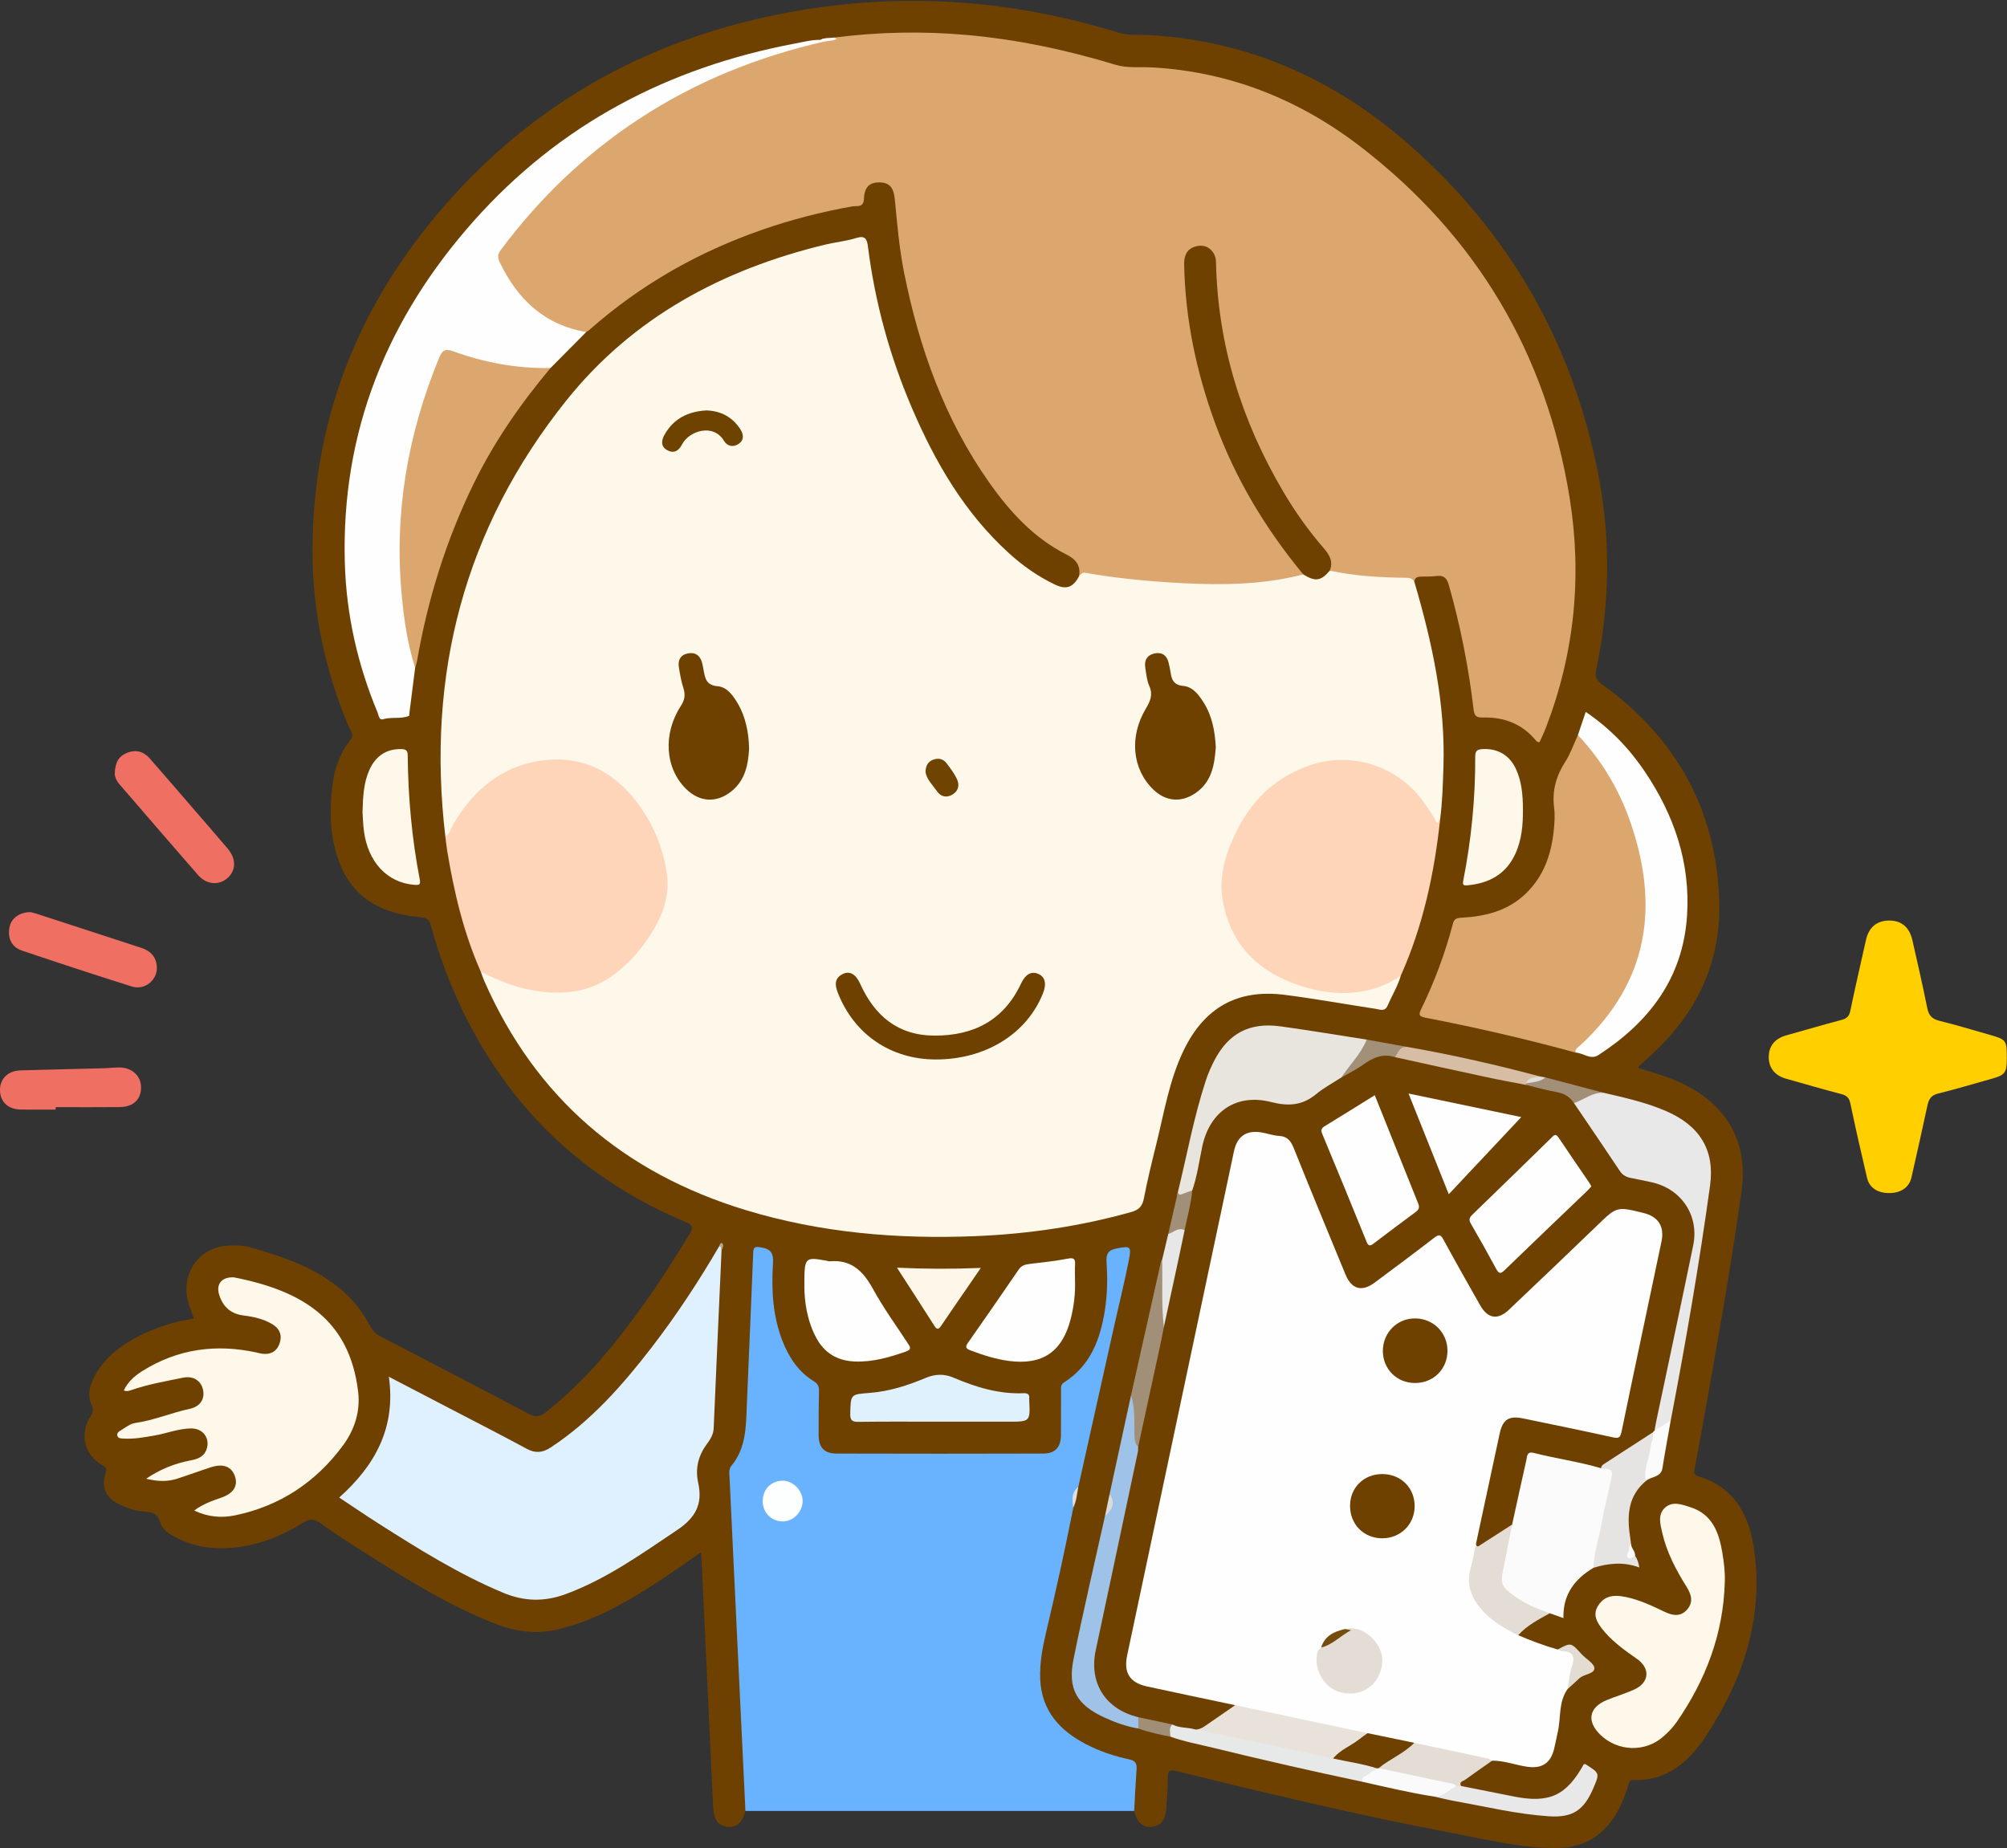 <?xml version="1.0" encoding="UTF-8"?>
<!DOCTYPE svg  PUBLIC '-//W3C//DTD SVG 1.1//EN'  'http://www.w3.org/Graphics/SVG/1.1/DTD/svg11.dtd'>
<svg version="1.1" viewBox="0 0 1010 930" xmlns="http://www.w3.org/2000/svg">
<rect x="0" y="0" width="1010" height="930" fill="#333333" stroke="none"/>
<defs>
<clipPath id="b">
<path d="m0.06 0.435h1009.8v929.5h-1009.8z"/>
</clipPath>
<clipPath id="a">
<path d="m0.06 0.435h1009.8v929.5h-1009.8z"/>
</clipPath>
</defs>
<g clip-path="url(#b)">
<path d="m375.12 911.36c-1.471 5.813-4.434 8.434-9.01 7.967-4.637-0.473-6.933-3.548-7.217-9.645-1.946-41.722-3.893-83.443-5.846-125.16-0.045-0.971-0.158-1.939-0.276-3.348-8.146 5.579-15.894 11.212-23.963 16.341-15.462 9.828-31.294 18.891-49.551 22.762-10.155 2.153-19.823 0.792-29.334-2.859-24.221-9.302-46.006-23.09-67.76-36.915-7.022-4.463-14.009-9.001-20.77-13.842-3.058-2.19-5.203-2.584-8.679-0.436-13.987 8.641-29.056 13.944-45.837 12.75-6.726-0.478-13.074-2.369-19.009-5.571-3.136-1.693-6.243-3.846-7.265-7.256-1.19-3.971-3.255-5.156-7.25-5.368-4.788-0.255-9.494-1.741-13.816-3.973-6.385-3.297-8.733-8.654-6.457-15.335 0.754-2.213 0.465-2.922-1.556-4.072-9.1-5.18-11.638-15.468-6.059-24.424 1.257-2.017 1.72-3.467 0.645-5.81-2.444-5.328-0.806-10.449 1.864-15.249 4.783-8.598 12.157-14.392 20.709-18.911 9.044-4.779 18.627-7.879 28.97-9.447-1.777-4.637-3.721-9.032-3.841-13.97-0.3-12.396 8.527-22.091 20.953-22.752 3.825-0.203 7.656-0.126 11.378 0.94 16.855 4.827 33.365 10.396 46.832 22.32 5.547 4.912 9.844 10.834 13.334 17.315 1.237 2.298 2.765 3.908 5.105 5.12 24.931 12.913 49.849 25.853 74.664 38.987 3.281 1.737 5.469 1.558 8.367-0.684 20.006-15.472 35.563-34.951 50.147-55.302 7.949-11.092 15.185-22.661 22.303-34.305 1.914-3.131 2.18-4.546-1.883-6.249-48.16-20.19-84.635-53.255-108.83-99.661-8.245-15.818-14.715-32.347-19.347-49.574-0.736-2.74-1.848-3.806-4.941-4.084-24.444-2.197-37.974-13.196-43.417-34.932-1.958-7.822-2.275-15.804-1.886-23.81 0.541-11.138 2.688-21.813 9.926-30.785 1.923-2.385-0.048-4.13-0.8-5.899-12.277-28.852-18.618-59.039-18.451-90.284 0.367-68.691 25.507-127.86 71.555-178.17 47.251-51.62 106.4-81.48 175.14-92.791 53.831-8.858 106.79-4.637 158.85 11.42 5.207 1.605 10.513 0.945 15.771 1.252 50.145 2.933 93.432 22.452 130.74 55.294 50.667 44.603 82.43 100.38 95.155 166.7 6.215 32.386 5.592 64.9-1.181 97.206-0.765 3.65 0.023 5.436 3.091 7.653 37.159 26.855 57.433 63.19 58.81 109.11 0.933 31.087-11.679 56.863-34.627 77.67-1.969 1.786-3.945 3.563-5.906 5.356-0.105 0.095-0.108 0.3-0.284 0.839 7.986 2.396 16.044 4.611 23.539 8.413 21.792 11.053 31.873 29.513 28.488 53.649-5.615 40.034-12.774 79.819-19.898 119.61-1.202 6.712-2.426 13.42-3.749 20.109-0.376 1.9-0.262 3.052 1.93 3.715 18.488 5.597 25.722 19.83 28.122 37.439 4.644 34.068-5.619 64.528-23.882 92.579-8.473 13.014-19.527 23.413-36.86 22.79-2.564-0.093-2.399 1.981-2.845 3.343-2.078 6.357-4.582 12.496-8.709 17.823-6.634 8.563-15.387 12.854-26.253 13.037-18.16 0.306-35.67-4.167-53.28-7.493-46.567-8.798-92.659-19.803-138.67-31.125-3.336-0.82-4.758-0.633-4.656 3.361 0.128 4.974-0.477 9.964-0.713 14.95-0.289 6.078-2.564 9.152-7.225 9.653-4.625 0.496-7.568-2.121-8.969-7.974-2.025-3.768-1.121-7.795-0.989-11.74 0.055-1.655 0.549-3.276 0.673-4.939 0.478-6.388 0.118-6.891-6.052-8.692-12.571-3.668-24.635-8.217-33.513-18.595-6.742-7.881-9.69-17.015-8.677-27.221 2.357-23.749 9.803-46.486 14.255-69.824 0.715-3.751 1.445-7.514 2.459-11.207 1.29-3.932 1.985-7.992 2.604-12.072 7.269-35.255 15.525-70.286 23.453-105.39 0.551-2.438 1.327-4.849 1.33-7.362 1e-3 -1.689 0.773-4.143-1.897-4.389-2.531-0.232-5.168 0.34-5.716 3.541-0.564 3.298-0.332 6.657-0.228 9.979 0.306 9.749-0.927 19.249-3.762 28.6-2.747 9.064-7.589 16.694-15.016 22.497-3.253 2.542-4.442 5.461-4.302 9.447 0.198 5.658 0.16 11.332 8e-3 16.994-0.212 7.933-4.042 11.873-11.99 12.403-3.659 0.244-7.33 0.097-10.995 0.097-27.995 7e-3 -55.989 5e-3 -83.984 2e-3 -2.165 0-4.336 0.074-6.495-0.115-7.379-0.648-11.159-4.518-11.407-11.93-0.212-6.328-0.045-12.663-0.068-18.995-9e-3 -2.615-0.544-4.894-2.791-6.6-15.066-11.437-19.106-27.816-20.157-45.457-0.267-4.484-0.033-8.996-0.049-13.496-5e-3 -1.331 0.03-2.669-0.272-3.98-0.548-2.38-2.363-3.206-4.474-3.176-2.459 0.036-2.189 2.161-2.201 3.731-0.05 6.496-0.708 12.98-0.84 19.443-0.382 18.645-2.002 37.229-2.287 55.875-0.151 9.83-0.769 19.679-7.008 28.101-1.514 2.045-1.8 4.576-1.653 7.168 1.148 20.269 1.732 40.569 2.864 60.832 1.392 24.921 1.964 49.879 3.666 74.785 0.544 7.961 0.326 15.971 1.146 23.936 0.271 2.624 0.303 5.357-1.264 7.751" fill="#6E4100"/>
</g>
<path d="m540.14 758.68c-4.151 20.993-8.749 41.889-13.684 62.712-1.843 7.778-3.314 15.659-2.981 23.651 0.66 15.823 9.803 25.921 23.22 32.815 6.822 3.506 14.073 5.958 21.55 7.541 3.184 0.674 3.936 2.135 3.719 5.069-0.514 6.954-0.817 13.924-1.205 20.889-65.209 1e-3 -130.42 0-195.63 1e-3 -1.2-25.095-2.401-50.191-3.6-75.287-1.469-30.746-2.947-61.492-4.382-92.239-0.099-2.117-0.562-4.384 0.98-6.247 7.336-8.866 7.271-19.571 7.697-30.218 1.026-25.607 2.233-51.206 3.228-76.814 0.117-3.011 0.737-3.304 3.74-2.837 5.122 0.796 6.55 2.82 6.211 8.112-0.853 13.34-0.129 26.636 4.889 39.32 3.264 8.25 8.068 15.322 15.758 20.036 2.014 1.235 2.539 2.708 2.494 4.9-0.149 7.326-0.195 14.656-0.176 21.984 0.016 6.351 2.728 9.421 9 9.438 34.652 0.099 69.305 0.099 103.96-1e-3 6.18-0.018 8.95-3.186 8.998-9.483 0.055-7.33-5e-3 -14.66 0.027-21.99 7e-3 -1.594-0.314-3.152 1.557-4.343 13.362-8.504 18.261-21.794 20.545-36.589 1.228-7.956 1.356-15.947 0.797-23.916-0.299-4.276 0.918-6.13 5.263-6.937 6.628-1.231 7.331-1.141 6.021 5.633-2.083 10.77-4.763 21.424-7.155 32.134-6.122 27.42-12.225 54.845-18.335 82.267-2.303 3.113-1.735 6.917-2.504 10.399" fill="#68B2FE"/>
<path d="m1009.9 532.3c0 7.757-0.77 8.723-8.13 10.745-8.808 2.422-17.552 5.12-26.427 7.278-3.556 0.865-4.706 2.835-5.387 6.037-2.559 12.033-5.305 24.027-7.996 36.032-1.134 5.056-5.1 7.924-11.022 8.018-5.917 0.094-10.194-2.62-11.353-7.585-2.91-12.462-5.808-24.931-8.393-37.462-0.613-2.977-1.914-4.079-4.665-4.798-9.324-2.436-18.581-5.136-27.858-7.756-5.475-1.546-8.536-5.414-8.569-10.754-0.035-5.591 3.056-9.403 8.852-11.022 9.284-2.593 18.532-5.318 27.851-7.775 2.605-0.688 3.787-1.835 4.351-4.557 2.461-11.881 5.212-23.703 7.851-35.548 1.449-6.507 5.414-9.857 11.723-9.881 6.174-0.024 10.196 3.343 11.67 9.913 2.55 11.354 5.194 22.691 7.47 34.1 0.752 3.768 2.426 5.546 6.166 6.46 8.389 2.048 16.662 4.577 24.976 6.935 8.68 2.463 8.89 2.765 8.89 11.62" fill="#FFCF00"/>
<path d="m57.765 389.04c0.189-5.623 2.22-8.718 6.458-10.296 4.469-1.664 8.209-0.41 11.218 3.023 7.777 8.875 15.468 17.826 23.185 26.755 5.326 6.161 10.669 12.307 15.944 18.511 4.433 5.214 4.273 11.195-0.296 15.037-4.325 3.637-10.447 3.074-14.617-1.703-13.223-15.15-26.329-30.401-39.485-45.609-1.717-1.985-2.545-4.257-2.407-5.718" fill="#EF6F63"/>
<g clip-path="url(#a)" fill="#EF6F63">
<path d="m15.402 459.04c0.422 0.11 1.718 0.378 2.968 0.785 17.548 5.712 35.08 11.472 52.639 17.149 4.81 1.555 7.683 4.644 7.928 9.714 0.315 6.517-6.093 11.8-12.51 9.791-18.558-5.811-37.026-11.915-55.455-18.123-5.269-1.775-7.376-6.576-6.101-12.134 0.956-4.164 5.049-7.221 10.531-7.182"/>
<path d="m28.001 558.4c-5.816 0-11.634 0.059-17.449-0.016-6.362-0.082-10.352-3.726-10.545-9.474-0.198-5.892 3.87-10.045 10.381-10.244 13.787-0.421 27.579-0.686 41.368-1.047 2.819-0.074 5.636-0.442 8.452-0.414 6.31 0.063 10.736 4.251 10.776 10.005 0.042 6.015-3.889 9.845-10.598 9.918-10.795 0.117-21.592 0.032-32.389 0.032 2e-3 0.413 3e-3 0.827 4e-3 1.24"/>
</g>
<path d="m224.12 421.03c-9.65-81.513 9.558-155.38 60.954-219.58 33.409-41.726 78.515-65.846 130.08-78.321 5.165-1.25 10.544-1.735 15.595-3.309 4.601-1.434 5.535 0.296 6.048 4.371 3.534 28.035 10.965 55.053 22.076 81.016 11.745 27.444 26.537 52.918 48.942 73.261 6.932 6.295 14.549 11.643 23.008 15.691 5.774 2.763 9.205 1.492 12.217-4.196 0.739-3.138 3.08-2.96 5.488-2.652 9.718 1.242 19.429 2.506 29.189 3.45 25.067 2.425 50.045 2.951 74.872-2.234 0.649-0.136 1.321-0.141 1.971-0.238 1.001-0.116 2.022-0.025 2.889 0.464 3.665 2.067 6.933 1.546 9.952-1.3 0.726-0.685 1.648-1.095 2.68-1.196 12.265 1.724 24.57 2.949 36.948 3.392 2.296 0.082 4.233 0.703 4.779 3.317 8.923 30.446 15.664 61.232 14.583 93.243-0.292 8.645-0.536 17.293-1.635 25.887-0.792 0.818 0.32 2.639-1.288 2.877-1.345 0.198-1.933-1.139-2.496-2.105-2.86-4.912-6.133-9.499-10.135-13.559-16.48-16.722-38.208-20.73-58.895-9.672-22.665 12.115-34.986 31.701-35.475 57.329-0.4 20.927 11.453 35.174 29.533 44.394 9.168 4.675 19.265 6.688 29.428 7.039 8.329 0.288 16.512-1.711 24.038-5.687 1.707-0.902 3.213-2.537 5.47-1.696-1.531 5.296-4.458 9.974-6.605 14.992-1.406 3.286-3.803 2.031-5.895 1.714-15.291-2.317-30.52-5.093-45.854-7.052-23.828-3.044-40.525 6.356-50.98 28.045-7.15 14.835-9.727 31.02-13.643 46.801-2.281 9.192-4.55 18.4-6.337 27.694-0.777 4.045-2.687 5.735-6.495 6.798-25.607 7.146-51.704 11.003-78.229 12.083-39.17 1.595-77.825-1.639-115.51-13.077-61.261-18.595-105.81-56.36-131.7-115.38-0.662-1.509-1.165-3.086-1.741-4.632 2.003-1.307 3.479 0.23 5.028 1.016 10.434 5.289 21.637 8.271 33.174 8.364 9.834 0.079 19.447-2.301 27.685-8.581 8.359-6.373 14.997-14.178 20.266-23.167 8.885-15.16 7.621-30.565 0.671-45.978-2.675-5.929-5.768-11.61-9.798-16.792-19.682-25.306-52.544-26.734-76.081-5.372-6.085 5.522-11.283 11.78-14.914 19.249-0.764 1.571-1.474 3.498-3.867 3.281" fill="#FEF8EA"/>
<path d="m655.86 289.07c-19.974 5.184-40.312 5.465-60.733 4.419-16.385-0.84-32.705-2.387-48.879-5.212-1.743-0.304-2.322 0.79-3.21 1.685 0.853-5.386-1.482-8.422-6.377-10.901-16.295-8.251-28.327-21.352-38.701-36.019-22.587-31.937-35.393-67.889-43-105.93-2.449-12.242-3.479-24.653-4.682-37.054-0.584-6.014-3.039-8.281-7.866-8.265-4.907 0.016-7.431 2.392-7.65 8.351-0.166 4.492-3.636 3.35-5.721 3.714-15.424 2.693-30.521 6.581-45.303 11.703-32.281 11.187-61.457 27.75-87.097 50.418-0.483 0.427-1.07 0.738-1.608 1.103-2.482 1.367-4.933 0.301-7.243-0.357-18.543-5.286-29.886-18.405-37.865-35.122-1.397-2.927 0.198-5.117 1.785-7.294 10.123-13.886 21.501-26.69 34.164-38.273 19.875-18.179 41.877-33.331 66.244-44.907 19.884-9.446 40.502-16.788 62.168-20.965 1.878-0.476 4.007 0.137 5.68-1.279 22.222-2.814 44.481-3.266 66.8-1.263 25.435 2.284 50.217 7.565 74.646 14.996 5.872 1.786 12.54 0.957 18.842 1.326 39.124 2.288 73.992 16.391 104.67 40.063 58.149 44.874 93.3 103.96 104.98 176.54 6.357 39.508 2.459 78.23-11.957 115.72-0.952 2.475-2.137 4.861-3.166 7.181-1.216 0.215-1.651-0.565-2.157-1.159-6.855-8.055-15.768-11.448-26.118-11.186-3.193 0.081-4.518-0.465-4.942-4.092-2.477-21.161-6.602-42.006-12.435-62.527-1.118-3.93-2.791-5.103-6.55-4.579-2.459 0.343-4.986 0.199-7.483 0.268-1.845 0.051-3.306 0.545-3.284 2.788-1.156-2.463-3.361-2.178-5.526-2.209-12.461-0.177-24.867-0.965-37.097-3.569-0.567-6.272-4.389-10.727-8.104-15.437-27.491-34.855-43.275-74.654-49.217-118.46-0.89-6.561-1.604-13.209-1.353-19.9 0.117-3.146-0.864-6.004-4.051-7.406-4.486-1.974-8.638 1.068-9.124 6.677-0.607 7.021 0.476 13.987 1.304 20.89 4.69 39.141 17.579 75.405 38.989 108.57 4.88 7.558 10.247 14.769 15.844 21.814 1.168 1.47 3.088 2.739 2.387 5.137" fill="#DBA76F"/>
<path d="m788.9 849.98c-4.672 6.466-3.327 14.313-4.927 21.485-0.649 2.908-1.185 5.844-1.903 8.735-1.784 7.195-6.165 10.002-13.586 8.914-5.882-0.862-11.522-3.106-17.561-3.065-3.037 0.477-5.898-0.529-8.792-1.115-10.202-2.063-20.389-4.196-30.539-6.502-8.085-1.557-16.12-3.348-24.192-4.961-21.781-4.956-43.709-9.223-65.53-13.983-14.499-3.094-29.049-5.961-43.501-9.267-11.475-2.625-14.388-7.142-12.037-18.638 6.411-31.338 13.166-62.604 19.783-93.899 8.442-39.933 16.919-79.86 25.345-119.8 2.51-11.899 5.04-23.795 7.537-35.697 0.445-2.119 0.948-4.233 1.805-6.233 2.218-5.176 6.144-7.718 11.786-7.471 4.682 0.205 9.228 1.331 13.762 2.423 3.525 0.848 4.864 3.742 6.091 6.739 8.018 19.58 15.918 39.208 24.1 58.721 0.451 1.075 0.851 2.172 1.316 3.242 3.403 7.817 7.509 8.998 14.318 3.954 8.835-6.547 17.599-13.19 26.415-19.764 5.85-4.362 6.695-4.173 10.25 1.938 5.697 9.791 10.936 19.841 16.701 29.594 3.971 6.719 7.895 7.311 13.512 2.071 16.438-15.334 32.793-30.758 48.636-46.707 3.444-3.468 7.094-4.657 11.729-3.234 3.34 1.025 6.898 1.239 10.156 2.594 6.288 2.615 9.423 7.932 8.071 14.334-6.611 31.296-13.136 62.61-19.907 93.872-1.433 6.619-2.262 7.16-8.882 5.795-13.543-2.793-27.079-5.617-40.586-8.577-8.499-1.863-11.024-0.219-12.879 8.437-3.768 17.589-7.079 35.278-11.402 52.745-1.11 5.696-2.45 11.363-3.296 17.093-0.769 5.201 1.585 9.734 4.596 13.834 3.206 4.364 7.572 7.396 12.079 10.276 2.341 1.496 5.197 2.373 6.644 5.06 6.484 2.785 13.077 5.272 19.875 7.189 1.162 0.217 2.292-0.252 3.436-0.191 4.175 0.224 6.122 2.298 5.533 6.378-0.68 4.718-1.392 9.481-3.956 13.678" fill="#FEFEFE"/>
<path d="m363.12 629.11c-1.337 29.91-2.699 59.818-3.974 89.731-0.138 3.242-1.859 5.759-3.563 8.075-4.341 5.899-5.76 12.42-4.227 19.322 2.391 10.758-1.374 17.577-10.602 23.759-17.972 12.039-35.477 24.613-55.998 32.215-10.71 3.968-20.94 3.771-31.477-0.628-22.357-9.333-42.759-22.114-63.082-35.059-6.444-4.104-12.753-8.418-19.505-12.888 18.086-16.135 28.624-35.206 25.004-60.774 11.369 5.916 22.073 11.478 32.77 17.055 12.224 6.372 24.506 12.638 36.627 19.201 4.376 2.37 8.014 1.974 12.052-0.684 20.337-13.383 36.128-31.327 50.809-50.375 12.504-16.222 23.733-33.311 34.043-51.004 1.902-0.15 1.403 1.012 1.123 2.054" fill="#DFF1FE"/>
<path d="m414.88 20.883c-33.346 7.612-64.631 20.147-93.298 38.971-27.113 17.804-50.151 39.884-69.508 65.875-1.588 2.132-1.781 3.826-0.592 6.287 8.988 18.606 22.466 31.525 43.546 35.064-5.994 6.042-11.988 12.084-17.982 18.127-7.397 2.921-14.845 0.888-22.167-0.128-10.518-1.458-20.776-4.21-30.842-8.225-11.269 26.243-18.401 53.385-20.777 81.892-1.942 23.294 0.061 46.153 4.816 68.9 0.577 2.762 0.851 5.569 0.84 8.397-0.983 7.747-1.967 15.494-2.947 23.241-0.042 0.33 0.05 0.903-0.089 0.961-4.169 1.75-8.726 0.431-13.031 1.681-2.219 0.644-2.264-1.992-2.836-3.363-10.026-24.022-15.715-49.05-16.477-75.064-1.944-66.337 21.354-123.41 64.998-172.44 43.258-48.594 97.906-77.163 161.54-89.149 4.24-0.798 8.433-1.927 12.799-1.859 0.988-0.491 1.96-0.943 2.011 0.832" fill="#FEFEFE"/>
<path d="m224.12 421.03c2.194-1.308 2.581-3.798 3.723-5.778 10.8-18.715 26.399-31.11 48.209-32.876 17.857-1.446 32.666 6.195 43.763 20.417 8.561 10.974 13.893 23.482 15.81 37.192 1.352 9.67-1.485 18.835-6.319 27.21-5.017 8.692-11.353 16.294-19.352 22.545-12.284 9.598-26.09 11.301-40.926 8.816-9.598-1.607-18.474-5.158-27.072-9.546-8.653-19.531-13.491-40.122-16.947-61.093-0.376-2.283-0.596-4.591-0.889-6.887" fill="#FFD5BA"/>
<path d="m704.93 491.02c-8.008 5.526-17.107 8.32-26.603 8.704-9.448 0.382-18.806-1.589-27.699-4.97-19.121-7.271-31.43-20.608-35.225-40.996-1.776-9.536-0.012-18.883 3.469-27.801 7.68-19.673 20.462-34.353 41.141-41.107 20.323-6.638 43.104 0.658 55.782 17.966 2.35 3.209 4.776 6.357 6.544 9.97 1.751 3.577 1.417-1.079 2.412-0.687-2.879 27.244-8.595 53.774-19.821 78.921" fill="#FFD5BA"/>
<path d="m792.93 529.73c-24.974-6.838-50.186-12.673-75.608-17.567-3.188-0.613-3.491-1.518-2.24-4.089 6.784-13.93 12.198-28.379 16.113-43.373 0.651-2.49 2.205-2.745 4.411-2.867 12.046-0.666 23.304-3.468 32.335-12.239 8.816-8.562 12.63-19.337 13.92-31.189 0.431-3.954 0.72-8.037 0.226-11.954-1.07-8.481 0.993-15.89 5.577-23.027 2.668-4.152 4.298-8.971 6.395-13.489 2.626-0.186 3.723 1.883 5.056 3.516 16.52 20.24 26.963 43.254 29.654 69.251 3.646 35.23-8.607 64.312-35.839 87.027" fill="#DBA76F"/>
<path d="m97.718 760.17c4.473-3.312 9.129-4.899 13.772-6.529 6.041-2.122 8.402-5.935 6.718-10.755-1.684-4.819-5.821-6.471-11.94-4.522-5.85 1.864-11.603 4.033-17.454 5.893-4.988 1.585-10.065 1.173-15.269-0.083 6.837-4.669 14.322-7.703 22.395-9.236 3.643-0.692 6.763-1.814 8.048-5.69 1.813-5.468-1.831-10.447-7.818-10.392-6.382 0.06-12.34 2.545-18.56 3.598-5.093 0.863-10.157 1.818-15.357 1.518-1.168-0.067-2.589 0.014-3.1-1.173-0.686-1.592 0.779-2.461 1.844-3.1 2.264-1.359 4.562-3.229 7.032-3.579 9.454-1.338 18.219-5.156 27.48-7.132 5.287-1.127 7.765-5.056 6.599-9.848-1.085-4.456-5.022-6.843-10.029-5.815-8.783 1.804-17.642 3.322-26.148 6.281-1.12 0.391-2.215 0.724-3.629 0.142 2.044-4.387 5.499-7.387 9.43-9.841 17.862-11.151 37.133-13.707 57.518-9.226 0.812 0.178 1.614 0.414 2.434 0.543 4.138 0.646 7.345-0.858 8.868-4.737 1.583-4.029 0.474-7.608-3.307-9.954-4.471-2.773-9.557-3.866-14.671-4.515-6.602-0.839-10.536-4.542-12.344-10.688-1.426-4.849 1.082-8.224 6.081-8.487 0.499-0.026 1.016-0.09 1.497 5e-3 34.366 6.784 58.054 21.177 62.425 57.508 1.201 9.98-1.832 19.26-7.74 27.227-13.595 18.334-31.585 30.278-54.012 34.983-6.803 1.428-13.744 0.97-20.763-2.396" fill="#FEF8EA"/>
<path d="m208.92 336.04c-3.872-11.904-5.604-24.239-6.763-36.612-3.878-41.376 3.047-81.085 18.854-119.41 1.629-3.947 3.141-4.653 7.191-3.187 15.746 5.698 32.03 8.705 48.848 8.37-15.15 18.023-28.476 37.266-38.809 58.477-13.781 28.288-23.012 58.041-28.385 89.019-0.197 1.133-0.619 2.228-0.936 3.34" fill="#DBA76F"/>
<path d="m867.98 796.18c-0.708 26.028-9.568 49.295-24.275 70.514-1.873 2.701-4.267 5.126-6.748 7.306-9.096 7.99-22.92 7.476-31.638-1.006-6.947-6.758-5.724-13.708 3.163-17.38 4.592-1.898 9.399-3.302 13.917-5.351 7.649-3.47 8.225-10.64 1.38-15.426-5.733-4.009-11.432-8.051-16.079-13.356-4.994-5.7-5.955-9.382-3.525-13.303 2.88-4.645 7.042-5.938 14.042-4.475 6.898 1.443 13.211 4.427 19.488 7.446 4.145 1.994 8.079 2.579 11.348-1.173 3.262-3.744 2.096-7.585-0.318-11.444-5.302-8.476-9.975-17.289-12.222-27.13-0.992-4.342-2.418-9.275 1.426-12.694 3.808-3.389 8.538-1.574 12.831-0.177 10.964 3.569 14.264 12.657 15.946 22.704 0.823 4.91 1.478 9.882 1.264 14.945" fill="#FEF8EA"/>
<path d="m792.93 529.73c-0.396-1.892 1.178-2.597 2.222-3.56 34.729-32.04 40.132-70.596 24.943-113.52-5.659-15.993-14.344-30.312-26.036-42.713 1.266-3.747 2.532-7.495 3.94-11.662 12.196 8.257 21.886 18.357 29.809 30.14 14.67 21.818 22.88 45.649 21.187 72.234-2.009 31.538-19.032 53.74-44.658 70.345-3.955 2.563-7.563-1.129-11.407-1.262" fill="#FEFEFE"/>
<path d="m801.9 788.99c-9.387 5.634-15.441 13.336-15.123 25.327-2.558-0.911-4.716-1.679-6.873-2.447-9.563-0.491-16.739-5.665-23.306-11.963-2.596-2.49-2.448-5.648-1.779-8.869 1.693-8.147 3.516-16.267 5.156-24.429 2.042-10.124 4.175-20.228 6.439-30.3 1.427-6.347 2.64-7.064 9.094-5.728 10.268 2.124 20.6 3.987 30.678 6.958 6.102 1.078 6.819 1.967 5.77 7.841-2.4 13.427-5.793 26.647-8.425 40.026-0.261 1.324-0.712 2.561-1.631 3.584" fill="#FCFBFB"/>
<path d="m806.94 549.92c10.658 2.497 21.371 4.841 31.468 9.215 16.804 7.28 24.657 19.462 22.159 37.537-5.476 39.631-12.269 79.065-19.819 118.36-2.19 2.672-4.155 5.768-8.45 4.475-0.909-4.768 0.877-9.214 1.825-13.712 5.491-26.07 11.117-52.112 16.519-78.201 3.174-15.329-4.985-28.504-20.39-31.195-10.391-1.814-17.64-6.381-22.625-15.641-3.778-7.018-8.907-13.258-13.392-19.874-1.194-1.761-2.709-3.434-2.657-5.795 4.317-4.107 9.29-6.272 15.362-5.169" fill="#E8E8E8"/>
<path d="m592.75 599.94c4.603-18.722 8.015-37.744 14.044-56.102 1.134-3.457 2.604-6.842 4.274-10.077 7.083-13.73 17.742-19.382 33.286-17.251 14.496 1.987 28.93 4.43 43.392 6.673 1.686 2.014-0.186 3.365-1.034 4.755-3.28 5.373-7.117 10.353-11.122 15.208-6.693 5.56-14.491 9.404-21.805 14-2.497 1.569-5.191 0.323-7.794-0.042-6.359-0.892-12.451-3.47-19.179-1.889-9.434 2.217-15.672 7.81-18.893 16.715-2.496 6.9-3.248 14.266-5.004 21.372-0.546 2.212-0.43 4.714-2.444 6.382-1.718 0.98-3.494 1.857-5.404 2.365-1.724 0.458-3.088 0.285-2.317-2.109" fill="#E8E5DE"/>
<path d="m540.98 643.97c0.251 6.693-0.506 13.298-2.157 19.77-4.239 16.613-14.27 23.42-31.297 21.13-6.605-0.888-12.93-2.949-19.168-5.301-2.33-0.879-2.717-1.701-1.231-3.818 8.595-12.25 17.121-24.549 25.562-36.905 1.416-2.073 3.261-2.503 5.482-2.773 6.436-0.78 12.906-1.438 19.258-2.676 3.194-0.623 3.723 0.375 3.579 3.086-0.132 2.489-0.028 4.991-0.028 7.487" fill="#FEFEFE"/>
<path d="m404.79 647.98c-0.018-15.476-0.017-15.477 11.192-13.517 0.491 0.086 0.988 0.344 1.461 0.299 10.95-1.026 16.983 4.956 21.91 13.969 5.163 9.446 11.554 18.225 17.47 27.255 1.26 1.922 2.108 3.14-1.048 4.233-8.37 2.897-16.759 5.343-25.752 4.947-8.715-0.383-15.196-4.294-19.307-11.996-4.841-9.068-5.855-18.938-5.926-25.19" fill="#FEFEFE"/>
<path d="m572.86 869.88c-5.929-0.997-11.542-3.009-16.977-5.493-13.979-6.39-18.687-14.403-15.643-29.441 4.873-24.066 10.507-47.977 15.82-71.954 1.929-3.474 3.784-6.964 2.344-11.146 3.589-16.549 7.178-33.097 10.767-49.646 2.301 0.383 1.905 2.355 2.183 3.849 0.908 4.887 1.224 9.83 1.039 14.795-0.087 2.354 0.207 4.604 1.253 6.729 0.638 2.356-0.03 4.636-0.505 6.904-6.555 31.308-13.068 62.626-19.941 93.864-3.573 16.237 2.463 29.232 17.346 33.909 1.112 0.349 2.174 0.86 2.919 1.842 0.941 2.05 1.055 4.013-0.605 5.788" fill="#9FC2E9"/>
<path d="m472.44 715.47c-13.487 0-26.975-0.112-40.459 0.079-3.331 0.047-4.184-0.963-4.103-4.18 0.244-9.731 0.125-9.657 9.735-10.377 9.885-0.741 19.194-3.776 28.273-7.572 4.645-1.942 9.149-2.156 13.907-0.129 11.233 4.786 22.791 8.35 35.215 7.847 2.062-0.083 3.231 0.463 2.931 2.747-0.021 0.163-9e-3 0.333-1e-3 0.499 0.553 11.086 0.553 11.086-10.533 11.086h-34.965" fill="#DFF1FD"/>
<path d="m766.4 407.24c0.048 7.71-0.55 15.321-3.825 22.448-4.732 10.299-13.244 14.868-24.147 15.851-2.135 0.193-2.457-0.337-2.053-2.395 4.048-20.629 6.117-41.463 6.015-62.491-0.012-2.539 0.833-3.484 3.387-3.657 7.615-0.515 13.733 2.844 17.002 9.779 3.054 6.48 3.582 13.436 3.621 20.465" fill="#FEF8EA"/>
<path d="m182.43 408.58c0.245-7.72 0.553-14.679 3.493-21.198 3.194-7.081 8.793-10.602 16.04-10.402 2.331 0.065 3.188 0.755 3.212 3.15 0.211 20.958 2.065 41.771 6.051 62.359 0.537 2.777-0.243 2.982-2.692 2.798-13.665-1.022-23.503-11.517-25.449-27.504-0.401-3.291-0.479-6.622-0.655-9.203" fill="#FEF8EA"/>
<path d="m801.9 788.99c0.244-7.801 2.841-15.176 4.191-22.779 1.236-6.959 2.964-13.832 4.494-20.739 1.271-5.736 1.067-6.026-4.883-6.589-0.901-2.153 0.816-3.025 2.095-3.909 6.52-4.507 13.108-8.917 19.767-13.216 1.444-0.932 3.048-2.294 4.859-0.479 1.308 3.199-0.384 6.111-0.942 9.109-0.929 4.991-1.803 9.999-3.176 14.897-8.835 7.315-9.584 17.017-8.088 27.384 0.21 1.448 0.396 2.9 0.594 4.35 0.223 2.14-1.987 5.106 2.023 5.961 1.077 1.493 1.685 3.164 2.151 5.851-7.973-2.964-15.563-2.141-23.085 0.159" fill="#E5E4E3"/>
<path d="m760.96 767.22c-1.472 7.462-2.865 14.941-4.437 22.382-1.555 7.364-0.945 8.811 5.208 13.349 5.542 4.089 11.774 6.646 18.177 8.916-5.664 3.159-11.476 6.107-15.893 11.059-6.449-3.076-12.597-6.653-17.512-11.921-5.55-5.948-8.761-12.707-6.567-21.167 1.103-4.255 1.893-8.591 2.825-12.891 4.906-1.719 8.575-5.462 13.011-7.942 1.595-0.891 2.885-2.879 5.188-1.785" fill="#E4DDD5"/>
<path d="m685.91 896.75c-25.193-5.311-50.293-11.026-75.302-17.147-7.25-1.774-14.614-3.112-21.666-5.647-1.599-2.225-1.791-4.363 0.384-6.359 4.043-0.815 7.765 1.066 11.676 1.395 23.529 4.118 46.769 9.643 70.162 14.415 7.163 1.897 14.623 2.584 21.592 5.264 1.437 2.03-0.181 2.933-1.503 3.863-1.861 1.308-3.932 2.34-5.343 4.216" fill="#E7E8E8"/>
<path d="m735.28 898.8c8.795 1.752 17.592 3.499 26.386 5.256 17.974 3.591 26.511-0.313 35.348-16.172 0.277-0.027 0.632-0.176 0.821-0.058 7.278 4.548 7.276 4.552 3.862 12.387-4.689 10.757-10.228 14.603-22.161 13.836-15.958-1.025-31.533-4.802-47.237-7.613-3.572-0.639-7.096-1.547-10.642-2.331 3.759-2.079 7.139-4.877 11.402-6.007 0.818-0.012 1.507 0.383 2.221 0.702" fill="#E8E8E8"/>
<path d="m451.38 637.96c14.359 0.686 27.739 0.702 42.197 0.125-2.547 3.715-4.635 6.767-6.729 9.815-4.414 6.424-8.88 12.814-13.22 19.288-1.312 1.958-2.11 2.081-3.433 0-6.027-9.486-12.157-18.907-18.815-29.228" fill="#FEF7E9"/>
<path d="m735.28 898.8-2.376 0.165c-12.98-1.91-25.819-4.477-38.418-8.169-1.961-2.086 0.187-3 1.338-3.78 5.174-3.508 10.064-7.488 15.9-9.939 12.365 2.628 24.733 5.245 37.09 7.909 0.745 0.161 1.408 0.7 2.109 1.062-4.556 3.204-9.144 6.365-13.644 9.646-0.982 0.717-3.22 0.878-1.999 3.106" fill="#E4DDD5"/>
<path d="m572.77 728.13c-1.873-1.786-1.789-4.103-1.861-6.437-0.201-6.526 0.373-13.127-1.735-19.485 5.034-22.484 10.066-44.967 15.116-67.446 0.067-0.298 0.361-0.545 0.549-0.816 2.07 1.985 1.55 4.598 1.649 7.031 0.359 8.781-0.584 17.576 0.255 26.348-0.138 6.71-2.178 13.101-3.498 19.602-2.319 11.419-4.769 22.814-7.215 34.209-0.544 2.534-0.632 5.386-3.26 6.994" fill="#A28F78"/>
<path d="m708.04 526.83c22.607 3.94 44.959 9.027 67.126 14.943-1.665 2.633-5.889 1.095-7.157 4.402-0.388 0.346-0.815 0.588-1.309 0.736-3.593 0.442-6.896-0.962-10.279-1.68-16.421-3.485-32.886-6.766-49.272-10.416-1.919-0.427-4.005-0.561-5.319-2.381 0.568-4.927 1.377-5.656 6.21-5.604" fill="#D6BDA3"/>
<path d="m693.74 889.86c11.897 2.477 23.801 4.92 35.679 7.484 1.201 0.259 2.678 0.349 3.491 1.626-3.882 1.423-6.522 5.562-11.247 5.14-12.043-1.835-23.873-4.706-35.748-7.357-1.403-2.479 1.068-2.608 2.181-3.47 1.545-1.197 3.212-2.238 4.826-3.345 0.239-0.383 0.512-0.409 0.818-0.078" fill="#FAFAFA"/>
<path d="m585.7 667.82c-1.329-11.267-0.555-22.588-0.868-33.88 1.027-4.316 2.055-8.631 3.082-12.947 4.068-4.134 5.595-4.44 8.887-1.78 0.037 0.663 0.203-0.171 0.109 0.48-2.276 15.779-5.556 31.347-9.904 46.686-0.184 0.648-0.706 1.109-1.306 1.441" fill="#E7E7E7"/>
<path d="m828.31 745.28c-1.407-5.856 1.665-11.105 2.268-16.691 0.282-2.609 1.726-5.041 1.225-7.778 0.046-0.51 0.317-0.83 0.812-0.96 2.711-1.606 5.422-3.212 8.133-4.819-1.389 7.911-2.879 15.805-4.13 23.737-0.775 4.911-5.707 4.141-8.308 6.511" fill="#FCFBFB"/>
<path d="m708.04 526.83c-3.703-0.251-4.434 3.011-6.102 5.165-0.216 0.259-0.491 0.638-0.748 0.601-8.184-1.162-13.846 4.179-20.222 7.734-1.771 0.987-3.371 2.894-5.831 1.827 4.078-6.409 9.786-11.734 12.616-18.973 6.762 1.215 13.525 2.431 20.287 3.646" fill="#A39078"/>
<path d="m767.85 545.96c0.021-0.255 0.067-0.506 0.139-0.752 2.809-2.397 6.537-1.821 9.72-3.009 9.743 2.574 19.486 5.147 29.229 7.721-5.638-0.215-9.884 3.526-14.848 5.225-5.932-4.219-12.974-5.114-19.809-6.642-1.72-0.385-3.671-0.45-4.431-2.543" fill="#A28F77"/>
<path d="m788.9 849.98c0.704-3.906 0.947-7.97 2.224-11.679 1.769-5.139-0.012-7.106-4.972-7.388-0.767-0.044-1.511-0.521-2.265-0.798 6.713-3.601 6.677-3.569 11.985 2.292 2.221 2.452 6.425 4.688 6.488 7.107 0.077 2.938-5.228 2.895-7.586 5.134-1.917 1.82-3.913 3.557-5.874 5.332" fill="#E3DCD3"/>
<path d="m596.14 619.09c-3.261-1.614-5.517 1.114-8.221 1.903 1.611-7.019 3.223-14.039 4.835-21.059 0.273 1.286 0.977 1.491 2.15 1.006 1.665-0.688 3.383-1.249 5.079-1.864 1.083 1 1.252 2.329 0.999 3.623-0.97 4.973-1.917 9.953-3.136 14.873-0.203 0.816-0.77 1.425-1.706 1.518" fill="#A28F77"/>
<path d="m589.99 867.84c-1.965 1.764-0.968 4.033-1.043 6.119-5.441-1.044-10.849-2.216-16.084-4.073-0.013-1.905-0.026-3.809-0.039-5.713 6.16-0.83 12.003-0.173 17.166 3.667" fill="#A18E76"/>
<path d="m558.4 751.85c2.705 4.079 2.059 7.149-2.344 11.145 0.781-3.714 1.563-7.43 2.344-11.145" fill="#DBDBDB"/>
<path d="m777.71 542.2c-2.804 2.412-6.363 2.381-9.719 3.009 1.316-3.383 4.449-2.984 7.17-3.442 0.85 0.144 1.699 0.289 2.549 0.433" fill="#E0DDDA"/>
<path d="m822.84 782.98c-1.166 0.433-2.385 1.9-3.454 1.098-1.074-0.806-0.313-2.363 0.217-3.536 0.514-1.138-7e-3 -2.631 1.214-3.523 0.07 2.192 2.224 3.677 2.023 5.961" fill="#FCFBFB"/>
<path d="m540.14 758.68c-0.607-3.814-1.111-7.604 2.504-10.4-0.632 3.516-0.917 7.115-2.504 10.4" fill="#E0DFDF"/>
<path d="m414.88 20.883c-0.67-0.277-1.341-0.555-2.011-0.832 2.224-1.231 4.719-0.819 7.091-1.168 0.137 0.406 1.662 0.567 0.592 0.986-1.755 0.685-3.768 0.71-5.672 1.014" fill="#FDFAF9"/>
<path d="m363.12 629.11c-0.462-0.636-0.082-1.734-1.123-2.054 0.049-0.953 1.029-1.837 1.414-1.427 0.966 1.027 0.268 2.34-0.291 3.481" fill="#B7A791"/>
<path d="m383.82 755.53c-0.04-5.867 4.078-10.217 9.814-10.37 5.27-0.141 10.276 4.807 10.282 10.162 7e-3 5.556-4.641 10.336-10.043 10.331-5.699-7e-3 -10.015-4.352-10.053-10.123" fill="#FDFEFE"/>
<path d="m655.86 289.07c-18.927-22.849-34.033-47.931-44.272-75.847-9.51-25.929-15.165-52.613-15.68-80.306-0.075-4.07 1.265-7.398 5.213-8.723 3.512-1.178 6.965-0.562 9.333 2.798 1.087 1.541 1.45 3.275 1.492 5.175 0.913 41.505 12.895 79.786 33.904 115.37 5.923 10.033 12.659 19.54 20.315 28.351 2.881 3.317 4.906 6.757 3.02 11.298-4.461 5.24-7.247 5.634-13.325 1.883" fill="#6E4100"/>
<path d="m376.96 376.93c-0.435 7.41-1.72 15.738-9.162 21.523-7.399 5.751-15.784 5.193-22.49-1.37-10.57-10.343-11.868-27.638-2.698-41.785 2.048-3.159 2.391-5.729 1.27-9.131-1.085-3.292-1.641-6.777-2.223-10.213-0.608-3.589 0.642-6.335 4.456-7.11 3.65-0.742 6.12 0.861 7.139 4.483 0.359 1.275 0.569 2.593 0.819 3.897 0.778 4.076 1.212 7.629 7.11 8.13 4.894 0.417 7.991 5.023 10.449 9.297 3.284 5.711 5.284 13.783 5.33 22.279" fill="#6E4100"/>
<path d="m611.84 375.96c-0.646 8.779-1.936 17.449-10.143 23.11-7.234 4.99-15.03 4.337-21.311-1.738-10.594-10.245-12.257-26.507-3.695-40.837 2.279-3.814 3.582-6.989 1.647-11.355-1.251-2.822-1.507-6.117-2-9.233-0.579-3.652 0.966-6.259 4.621-7.048 3.636-0.785 6.144 0.788 7.082 4.491 0.407 1.611 0.772 3.242 1.008 4.885 0.551 3.839 1.571 6.514 6.48 6.961 4.661 0.424 7.681 4.391 10.129 8.24 4.32 6.792 5.718 14.436 6.182 22.524" fill="#6E4100"/>
<path d="m471.01 533.18c-22.717 3e-3 -41.232-12.629-49.419-33.66-1.478-3.796-1.716-7.262 2.508-9.347 3.527-1.742 6.611 0.138 8.726 4.819 7.318 16.194 19.003 26.166 37.592 26.181 19.677 0.016 34.707-7.76 43.349-26.069 2.232-4.731 5.085-6.499 8.674-5.023 3.487 1.434 4.356 4.972 2.418 9.834-8.138 20.408-28.944 33.261-53.848 33.265" fill="#6E4100"/>
<path d="m355.44 206.54c7.327 0.222 13.088 3.305 17.121 9.454 1.775 2.707 1.933 5.589-0.941 7.445-2.654 1.715-5.567 1.253-7.333-1.67-5.398-8.935-17.609-4.828-21.02 1.844-1.813 3.546-4.399 4.72-7.632 2.868-3.195-1.831-2.84-4.889-1.168-7.821 4.634-8.124 11.953-11.593 20.973-12.12" fill="#6E4300"/>
<path d="m465.76 388.5c0.103-3.398 1.401-5.26 3.758-6.153 2.526-0.957 5.029-0.557 6.74 1.648 1.92 2.473 3.834 5.036 5.207 7.827 1.423 2.893 1.099 5.948-1.897 7.886-2.918 1.887-5.937 1.424-7.915-1.345-2.351-3.292-5.416-6.292-5.893-9.863" fill="#6F4300"/>
<path d="m589.99 867.84c-5.722-1.222-11.445-2.445-17.166-3.667-16.527-3.967-24.92-17.259-21.411-33.672 7.118-33.289 14.163-66.594 21.218-99.897 0.169-0.799 0.098-1.649 0.138-2.475 3.732-17.19 7.47-34.378 11.188-51.571 0.627-2.901 1.168-5.822 1.749-8.733 2.53-11.72 5.068-23.438 7.587-35.16 0.971-4.519 1.9-9.047 2.848-13.57 1.32-6.664 3.255-13.21 3.843-20.014 2.46-7.076 3.473-14.488 4.973-21.78 3.682-17.905 17.178-27.201 34.808-22.679 8.544 2.192 15.628 1.742 22.527-3.966 3.933-3.253 8.54-5.693 12.843-8.5 3.578-2.061 7.35-3.851 10.686-6.248 4.925-3.539 9.933-5.922 16.115-3.914 15.334 3.359 30.66 6.763 46.008 10.059 6.612 1.42 13.272 2.616 19.91 3.913 5.274 1.259 10.508 2.736 15.836 3.702 3.711 0.673 6.41 2.416 8.404 5.483 7.735 11.41 15.525 22.784 23.153 34.265 1.338 2.015 3.024 2.898 5.195 3.338 3.581 0.727 7.166 1.437 10.733 2.226 14.962 3.309 23.994 16.709 20.913 31.736-6.07 29.607-12.419 59.157-18.646 88.731-0.308 1.463-0.552 2.94-0.825 4.41-0.271 0.32-0.541 0.64-0.812 0.96-8.277 5.366-16.547 10.743-24.841 16.082-0.777 0.501-1.114 1.148-1.255 1.985-11.104-3.268-22.596-4.834-33.788-7.687-3.606-0.919-3.358 1.665-3.777 3.512-2.458 10.824-4.8 21.674-7.181 32.515-5.281 3.392-10.569 6.774-15.836 10.188-0.993 0.643-1.951 1.64-2.363-0.461 3.976-18.532 7.928-37.069 11.942-55.592 1.525-7.041 4.707-9.012 11.792-7.533 14.973 3.125 29.969 6.149 44.901 9.455 2.893 0.64 3.946 0.53 4.621-2.742 6.584-31.91 13.399-63.772 20.089-95.66 1.615-7.699-1.559-12.605-9.081-14.459-13.467-3.32-13.387-3.237-23.218 6.249-14.736 14.219-29.559 28.348-44.426 42.429-5.652 5.353-10.691 4.537-14.502-2.19-6.227-10.99-12.466-21.976-18.484-33.08-1.43-2.638-2.334-2.695-4.607-0.943-9.889 7.617-19.91 15.065-29.917 22.527-6.598 4.92-11.715 3.444-14.855-4.195-8.648-21.041-17.396-42.043-25.851-63.162-1.517-3.789-3.221-6.185-7.595-6.42-2.951-0.159-5.838-1.263-8.787-1.747-7.542-1.239-12.192 1.93-13.788 9.406-4.338 20.326-8.632 40.66-12.938 60.993-13.605 64.241-27.199 128.48-40.819 192.72-1.854 8.743 1.21 13.791 9.967 15.697 14.782 3.217 29.595 6.293 44.395 9.428 0.373 0.691 0.169 1.315-0.376 1.752-4.676 3.742-9.596 7.141-14.904 9.915-1.611 0.842-3.518 0.953-5.358 0.423-3.608-1.027-7.551-0.513-10.975-2.385" fill="#6E4100"/>
<path d="m600.96 870.22c2.555 0.496 4.452-0.923 6.363-2.233 4.77-3.269 9.518-6.569 14.275-9.857 22.203 4.691 44.406 9.383 66.61 14.075-0.123 2.21-1.979 2.963-3.455 3.936-4.578 3.018-8.953 6.361-13.875 8.839-12.378-2.678-24.746-5.402-37.136-8.021-10.914-2.307-21.854-4.497-32.782-6.739" fill="#E8E2DB"/>
<path d="m711.99 696c-9.099-0.049-16.068-7.032-16.08-16.112-0.013-9.266 7.246-16.529 16.39-16.397 9.075 0.131 16.084 7.182 16.12 16.218 0.037 9.303-7.061 16.341-16.43 16.291" fill="#6E4100"/>
<path d="m695.7 741.82c9.405 0.045 16.369 7.111 16.208 16.446-0.155 9.015-7.262 15.916-16.358 15.886-9.351-0.032-16.26-7.11-16.154-16.547 0.102-9.105 7.046-15.829 16.304-15.785" fill="#6E4100"/>
<path d="m676.87 819.81c5.722-1.249 10.418 1.17 14.065 5.005 4.481 4.713 5.939 10.523 3.546 16.961-3.165 8.518-12.103 12.556-21.157 9.459-7.742-2.649-12.687-12.497-10.104-20.281 0.235-0.708 1.074-1.216 1.633-1.816 3.999-3.077 8.17-5.874 12.627-8.271 1.131-0.608-0.921-0.383-0.61-1.057" fill="#E4DDD5"/>
<path d="m670.88 884.98c3.445-4.37 8.745-6.228 12.96-9.559 1.418-1.121 2.911-2.146 4.37-3.215 7.839 1.624 15.678 3.248 23.517 4.872-5.217 5.357-12.288 8.104-17.99 12.778l-0.415-0.027-0.403 0.105c-7.195-2.326-14.685-3.336-22.039-4.954" fill="#6E4100"/>
<path d="m676.87 819.81c0.778 0.15 1.557 0.3 3.012 0.582-5.452 2.965-9.34 7.332-15.029 8.746 1.791-5.962 6.553-8.098 12.017-9.328" fill="#754C0C"/>
<path d="m800.84 597.02c-0.686 0.755-1.299 1.515-1.997 2.185-13.915 13.342-27.874 26.639-41.723 40.049-2.08 2.013-2.919 1.667-4.203-0.723-4.084-7.599-8.308-15.127-12.648-22.584-1.128-1.94-0.961-3.072 0.638-4.617 13.272-12.818 26.465-25.719 39.669-38.608 1.22-1.191 2.164-2.633 3.76-0.235 5.061 7.603 10.263 15.112 15.402 22.664 0.362 0.532 0.658 1.111 1.102 1.869" fill="#FEFEFE"/>
<path d="m691.84 551.16c7.475 18.675 14.663 36.681 21.907 54.664 0.776 1.925 0.139 3.029-1.398 4.164-7.086 5.234-14.136 10.52-21.144 15.858-1.789 1.364-2.618 1.235-3.524-0.998-7.35-18.127-14.78-36.222-22.304-54.278-0.872-2.092-0.207-2.927 1.453-3.94 8.215-5.01 16.372-10.114 25.01-15.47" fill="#FEFEFE"/>
<path d="m729.08 601c-6.862-17.173-13.308-33.306-20.252-50.685 19.7 4.117 38.692 8.087 56.733 11.857-11.798 12.557-23.854 25.388-36.481 38.828" fill="#FEFEFE"/>
</svg>
